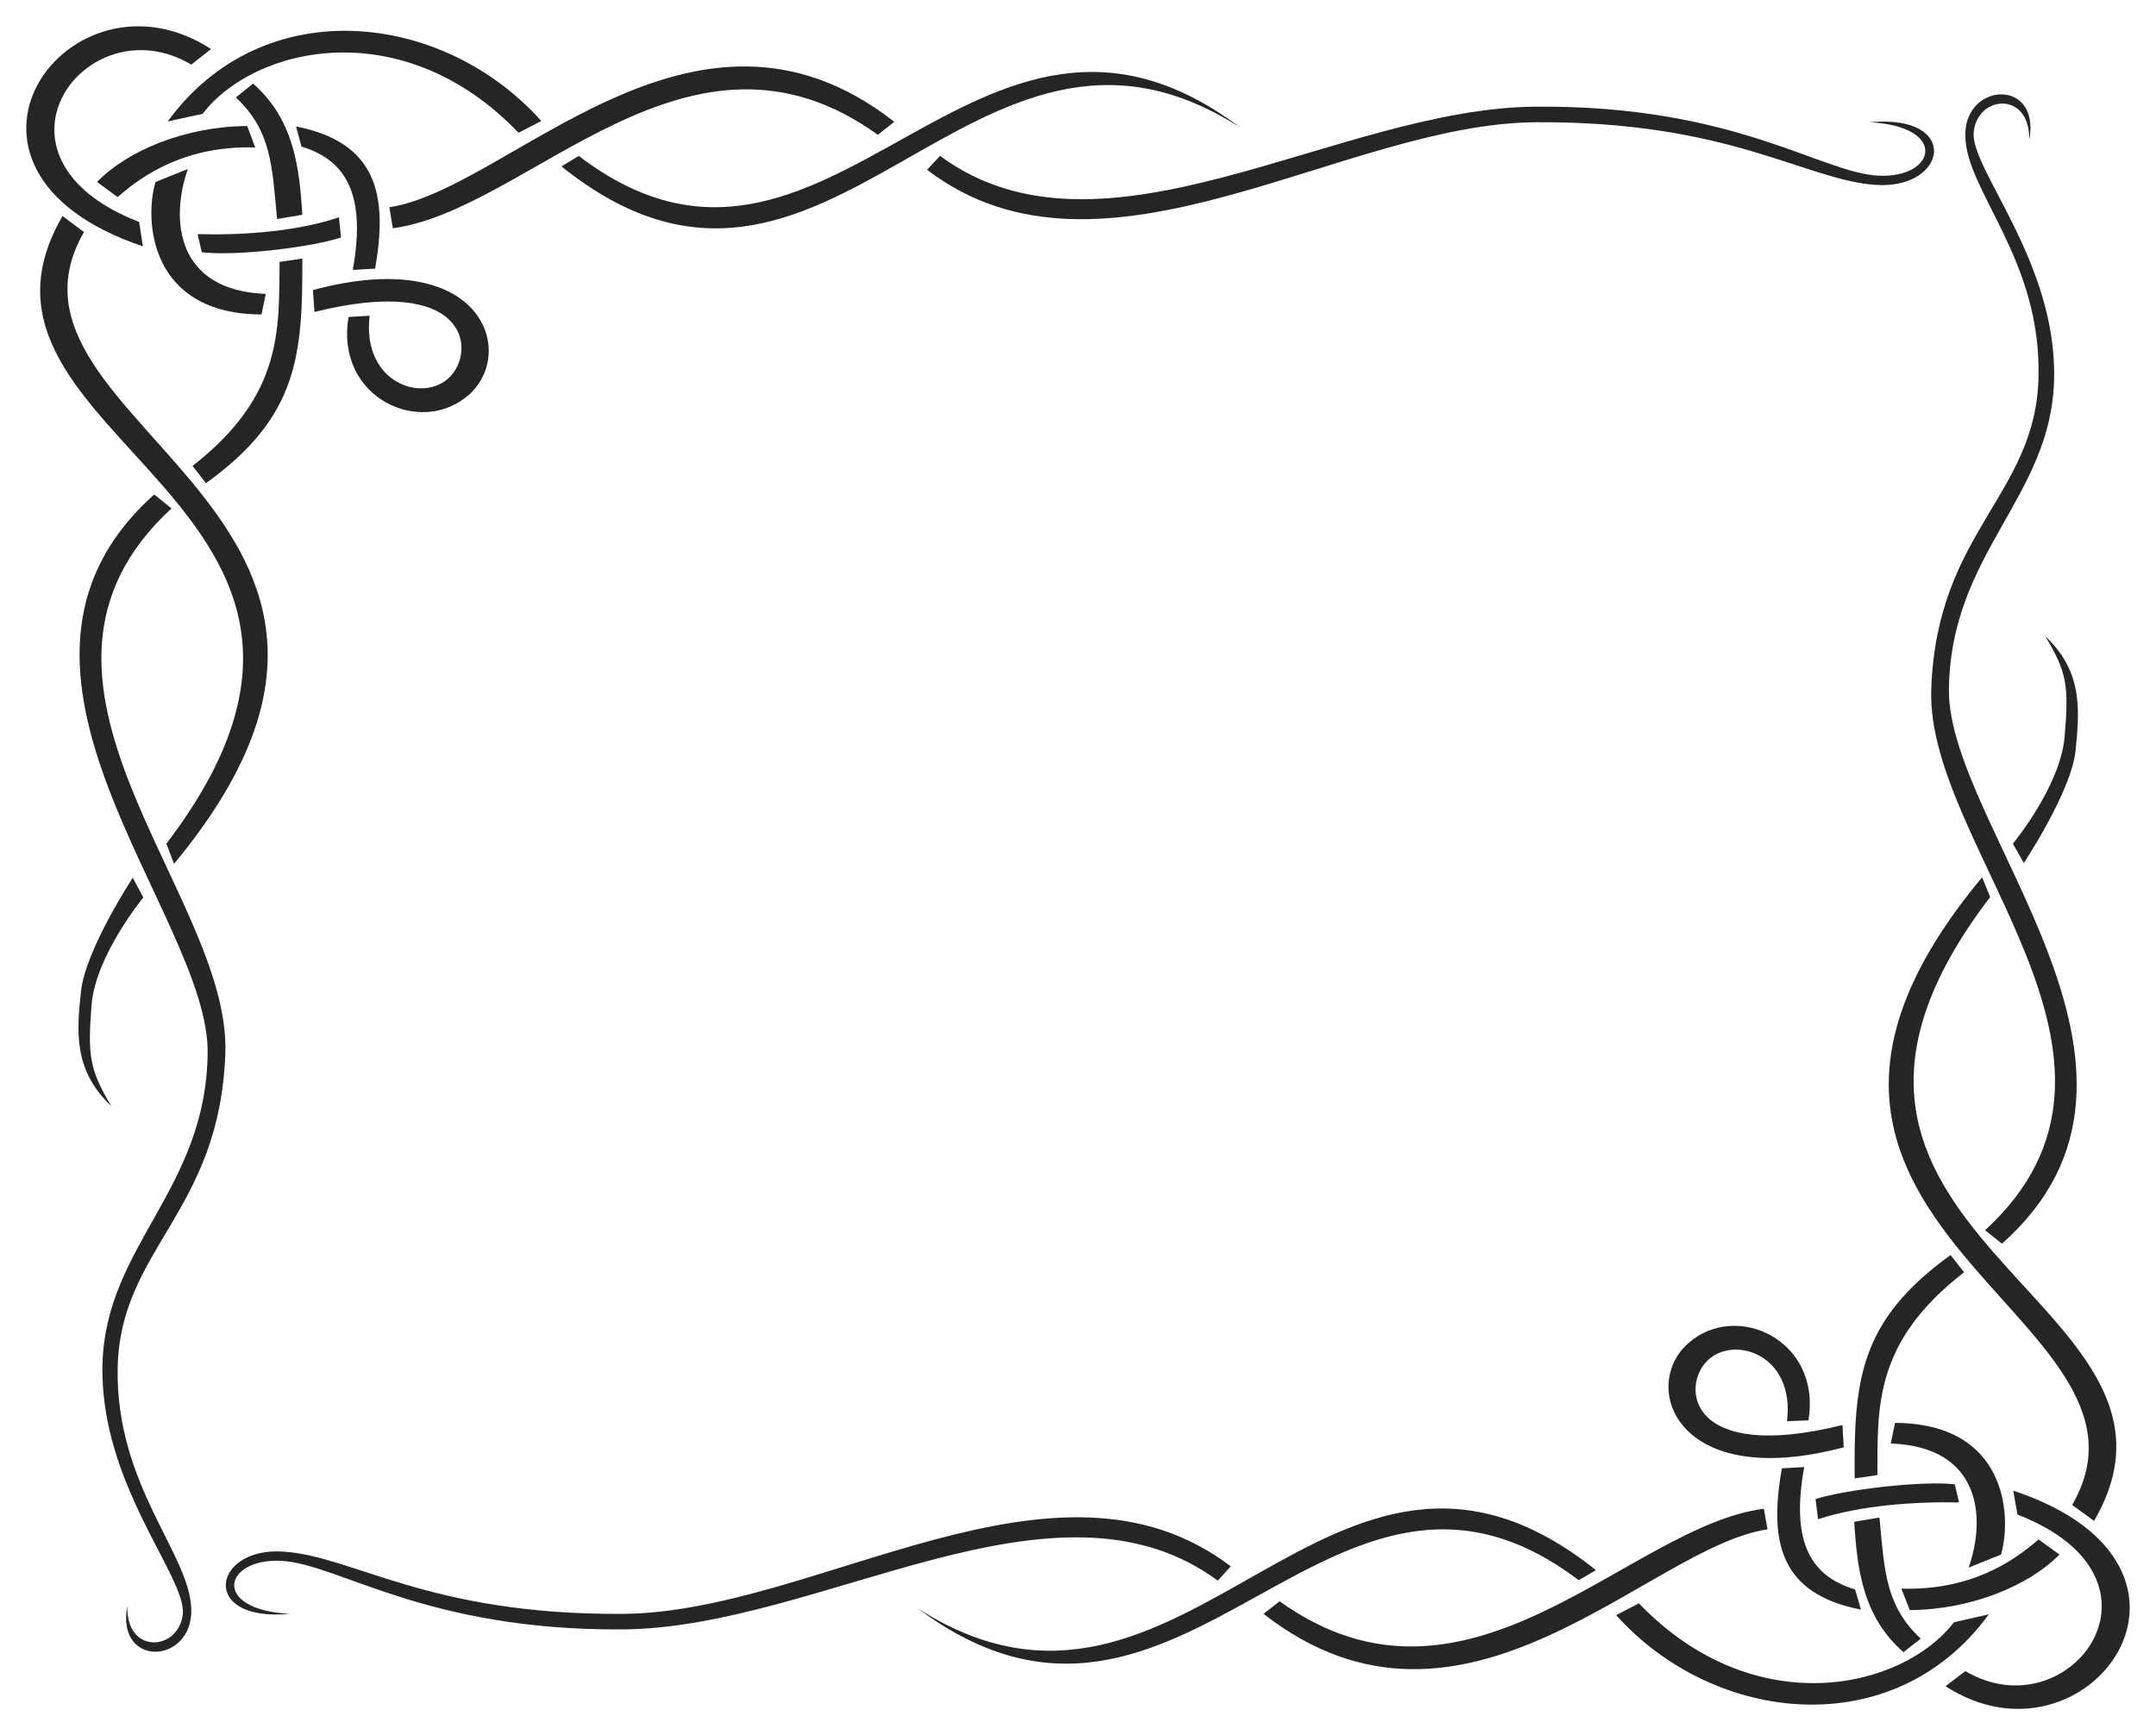 <?xml version="1.0" encoding="utf-8"?>
<!-- Generator: Adobe Illustrator 16.0.0, SVG Export Plug-In . SVG Version: 6.00 Build 0)  -->
<!DOCTYPE svg PUBLIC "-//W3C//DTD SVG 1.1 Tiny//EN" "http://www.w3.org/Graphics/SVG/1.1/DTD/svg11-tiny.dtd">
<svg version="1.1" baseProfile="tiny" id="Layer_1" xmlns="http://www.w3.org/2000/svg" xmlns:xlink="http://www.w3.org/1999/xlink"
	 x="0px" y="0px" width="116.22px" height="93.543px" viewBox="0 0 116.22 93.543" xml:space="preserve">
<path fill-rule="evenodd" fill="#272425" d="M107.211,87.027l-1.883,0.43c-2.766,3.606-10.748,5.466-16.984-1.021l-1.225,0.636
	C92.379,92.946,102.086,94.056,107.211,87.027L107.211,87.027z"/>
<path fill-rule="evenodd" fill="#272425" d="M108.525,80.36l0.227,1.292c8.98,3.471,2.813,11.769-2.811,8.436l-1.066,0.816
	C112.494,95.847,120.863,84.464,108.525,80.36L108.525,80.36z"/>
<path fill-rule="evenodd" fill="#272425" d="M85.1,85.189l0.93-0.543c-14.422-11.521-22.043,11.36-36.556,2.063
	C63.828,97.435,71.607,74.962,85.1,85.189L85.1,85.189z"/>
<path fill-rule="evenodd" fill="#272425" d="M95.281,82.446l-0.203-1.111c-7.324,0.952-15.92,12.291-26.102,4.989l-0.861,0.68
	C78.91,95.439,88.842,83.397,95.281,82.446L95.281,82.446z"/>
<path fill-rule="evenodd" fill="#272425" d="M102.607,89.068l0.93-0.727c-1.904-1.791-1.951-3.629-2.223-6.53l-1.361,0.227
	C100.113,84.646,100.43,87.163,102.607,89.068L102.607,89.068z"/>
<path fill-rule="evenodd" fill="#272425" d="M100.316,86.777L100,85.688c-2.586-0.771-3.426-2.812-2.744-6.599l-1.203,0.067
	C95.35,83.125,95.939,85.915,100.316,86.777L100.316,86.777z"/>
<path fill-rule="evenodd" fill="#272425" d="M107.867,83.806c0.613-2.178,0.25-7.074-5.715-7.098l-0.227,1.11
	c4.854,0.182,5.148,3.992,4.195,6.69L107.867,83.806z"/>
<path fill-rule="evenodd" fill="#272425" d="M112.879,81.993c7.008-12.02-19.57-15.354-5.6-33.632l-0.432-1.065
	c-15.67,18.8,10.816,23.539,4.854,33.835L112.879,81.993z"/>
<path fill-rule="evenodd" fill="#272425" d="M98.004,81.902c2.268-0.748,5.193-0.953,7.598-0.908l-0.229-0.975
	c-1.814-0.205-5.941,0.295-7.506,0.794L98.004,81.902L98.004,81.902z"/>
<path fill-rule="evenodd" fill="#272425" d="M101.201,79.521c0.021-3.606-0.227-7.145,4.672-10.932l-0.727-0.93
	c-4.943,3.561-5.215,6.803-5.17,12.042L101.201,79.521L101.201,79.521z"/>
<path fill-rule="evenodd" fill="#272425" d="M99.387,78.024l-0.068-1.202c-8.277,2.063-8.73-2.063-7.279-3.47
	c1.43-1.406,4.74-0.317,4.287,3.266l1.156-0.046c0.725-4.331-3.9-6.462-6.486-4.149C88.41,74.712,90.34,80.427,99.387,78.024
	L99.387,78.024z"/>
<path fill-rule="evenodd" fill="#272425" d="M107.914,67.047c10.545-9.343-2.949-22.495-2.857-29.888
	c0.09-7.371,5.51-10.319,5.67-16.691c0.158-6.372-4.537-11.361-4.332-13.356c0.203-1.996,3.039-2.223,2.992,0.431
	c0.637-3.356-3.537-3.13-3.445-0.182c0.066,2.971,4.082,6.622,3.945,12.926c-0.113,6.417-5.488,8.323-5.783,16.873
	c-0.295,8.525,12.949,19.933,2.902,29.162L107.914,67.047z"/>
<path fill-rule="evenodd" fill="#272425" d="M102.947,86.8c3.311-0.023,6.418-1.315,8.072-2.994l-1.133-0.816
	c-1.361,1.201-3.697,2.767-7.393,2.652L102.947,86.8z"/>
<path fill-rule="evenodd" fill="#272425" d="M15.163,84.146c3.106,0.159,7.733,3.766,18.414,3.696
	c10.704-0.091,23.29-9.094,32.066-2.63l0.703-0.771c-9.434-7.166-22.314,2.495-32.769,2.563c-10.454,0.068-14.491-3.106-18.3-3.356
	c-3.81-0.271-4.581,3.81,0.34,3.356C11.354,86.777,12.056,83.988,15.163,84.146L15.163,84.146z"/>
<path fill-rule="evenodd" fill="#272425" d="M109.094,46.525c0,0,2.563-3.855,2.789-6.055c0.227-2.223,0.385-4.286-1.633-6.168
	c1.201,1.973,1.27,2.745,1.043,5.42s-2.789,5.76-2.789,5.76L109.094,46.525L109.094,46.525z"/>
<path fill-rule="evenodd" fill="#272425" d="M9.04,6.545l1.882-0.408c2.767-3.628,10.771-5.511,17.031,1.02l1.225-0.635
	C23.894,0.604,14.188-0.508,9.04,6.545L9.04,6.545z"/>
<path fill-rule="evenodd" fill="#272425" d="M7.702,13.28l-0.204-1.315C-1.528,8.472,4.664,0.127,10.31,3.483l1.066-0.839
	C3.734-2.322-4.657,9.13,7.702,13.28L7.702,13.28z"/>
<path fill-rule="evenodd" fill="#272425" d="M31.196,8.404l-0.93,0.567C44.688,20.56,52.331-2.481,66.867,6.885
	C52.49-3.932,44.711,18.722,31.196,8.404L31.196,8.404z"/>
<path fill-rule="evenodd" fill="#272425" d="M20.991,11.17l0.182,1.134c7.37-0.975,15.965-12.382,26.147-5.035l0.885-0.703
	C37.409-1.891,27.432,10.218,20.991,11.17L20.991,11.17z"/>
<path fill-rule="evenodd" fill="#272425" d="M13.644,4.504l-0.93,0.748c1.905,1.792,1.95,3.628,2.222,6.554l1.361-0.227
	C16.138,8.948,15.82,6.431,13.644,4.504L13.644,4.504z"/>
<path fill-rule="evenodd" fill="#272425" d="M15.957,6.817l0.295,1.088c2.585,0.771,3.447,2.834,2.767,6.645l1.202-0.068
	C20.923,10.491,20.311,7.678,15.957,6.817L15.957,6.817z"/>
<path fill-rule="evenodd" fill="#272425" d="M8.383,9.81c-0.635,2.177-0.25,7.121,5.714,7.144l0.227-1.111
	c-4.854-0.181-5.148-4.037-4.195-6.735L8.383,9.81z"/>
<path fill-rule="evenodd" fill="#272425" d="M3.371,11.647c-7.03,12.086,19.593,15.443,5.601,33.834L9.38,46.57
	C25.096,27.612-1.437,22.872,4.527,12.509L3.371,11.647L3.371,11.647z"/>
<path fill-rule="evenodd" fill="#272425" d="M18.27,11.715c-2.268,0.771-5.215,0.975-7.619,0.907l0.227,0.975
	c1.814,0.227,5.941-0.272,7.506-0.793L18.27,11.715L18.27,11.715z"/>
<path fill-rule="evenodd" fill="#272425" d="M15.072,14.119c-0.045,3.628,0.204,7.189-4.694,10.999l0.726,0.93
	c4.944-3.561,5.216-6.849,5.193-12.11L15.072,14.119L15.072,14.119z"/>
<path fill-rule="evenodd" fill="#272425" d="M16.864,15.638l0.091,1.179c8.277-2.063,8.73,2.086,7.279,3.515
	c-1.429,1.428-4.74,0.317-4.309-3.311l-1.134,0.068c-0.748,4.354,3.901,6.509,6.509,4.173
	C27.862,18.949,25.958,13.189,16.864,15.638L16.864,15.638z"/>
<path fill-rule="evenodd" fill="#272425" d="M8.314,26.659c-10.545,9.411,2.971,22.655,2.88,30.116
	c-0.091,7.393-5.511,10.362-5.669,16.781c-0.159,6.418,4.513,11.429,4.331,13.447c-0.204,1.995-3.062,2.245-2.993-0.432
	c-0.635,3.38,3.537,3.153,3.447,0.182c-0.068-2.992-4.082-6.666-3.968-13.016c0.136-6.44,5.51-8.369,5.805-16.963
	c0.295-8.595-12.971-20.092-2.902-29.367L8.314,26.659z"/>
<path fill-rule="evenodd" fill="#272425" d="M13.326,6.794C9.992,6.817,6.886,8.109,5.23,9.81l1.111,0.816
	c1.383-1.225,3.719-2.789,7.415-2.676L13.326,6.794L13.326,6.794z"/>
<path fill-rule="evenodd" fill="#272425" d="M101.246,9.47c-3.105-0.159-7.732-3.81-18.459-3.719
	C72.084,5.819,59.475,14.89,50.675,8.404l-0.703,0.749c9.456,7.211,22.359-2.495,32.814-2.563
	c10.477-0.068,14.537,3.129,18.346,3.379c3.832,0.249,4.604-3.833-0.34-3.379C105.057,6.817,104.354,9.629,101.246,9.47
	L101.246,9.47z"/>
<path fill-rule="evenodd" fill="#272425" d="M7.158,47.319c0,0-2.563,3.9-2.79,6.122c-0.25,2.224-0.386,4.286,1.633,6.19
	c-1.202-1.995-1.27-2.766-1.066-5.464c0.227-2.677,2.789-5.783,2.789-5.783L7.158,47.319L7.158,47.319L7.158,47.319z"/>
</svg>
